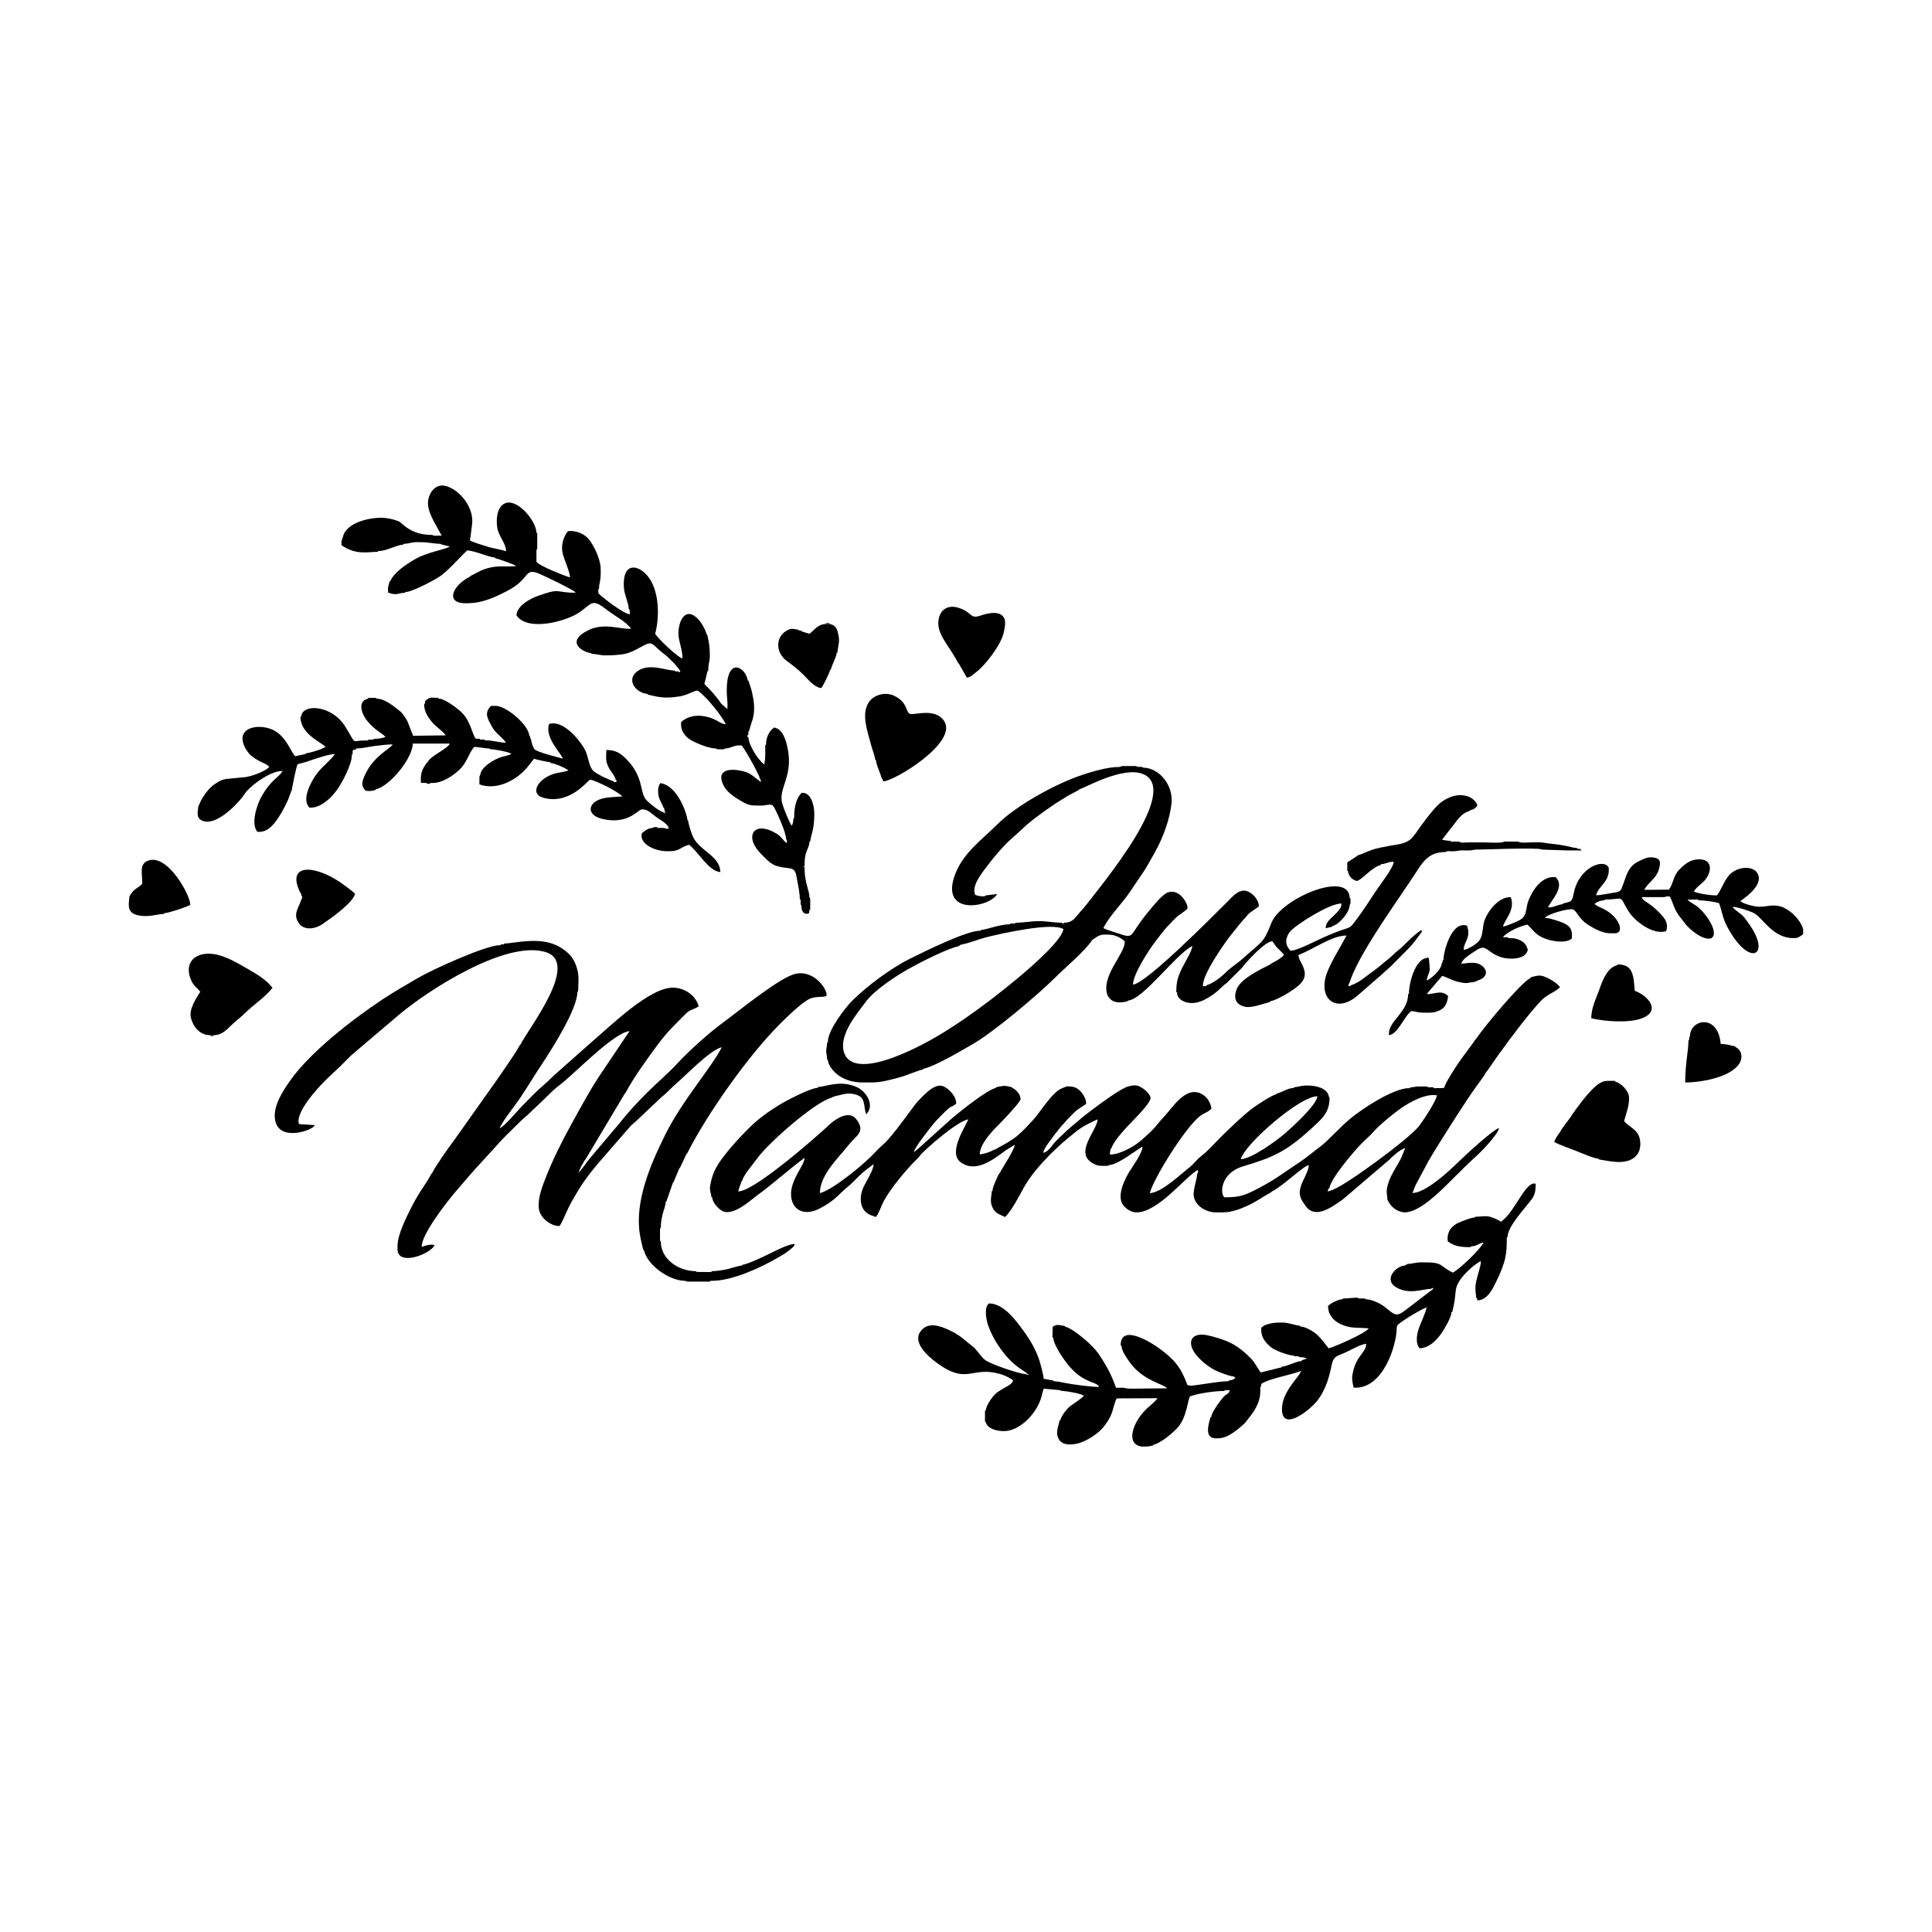 <svg width="1500" height="1500" viewBox="0 0 1500 1500" xmlns="http://www.w3.org/2000/svg">
  <!-- Original SVG transformed and centered -->
  <svg x="100.0" y="376.887" width="1300" height="746.225" viewBox="0 0 479.74 275.38">
        <path class="cls-1" d="m401.77,140.93l-.23.23c-2.8,1.41-13.33,14.1-15.41,17.25l-.23.23c-1.5,2.27-3.36,4.51-4.92,6.81-.91,1.33-3.13,4.76-3.81,6.31-.44,1.01.26.91-2.53.92-.38,0-.82.14-.89-.24h-1.41s-.44-.23-.44-.23c-.83,0-1.74-.04-2.56,0-.93.04-1.13.24-2.2.24,0,.34.07.23-.32.23-4.47,0-13.48,5.88-17.19,9.03-2.55,2.17-6.22,6.2-8.2,7.67-1.99,1.47-3.8,3.08-5.89,4.46-5.22,3.45-7.15,5.16-13.03,8.13-3.26,1.64-4.81,1.99-8.59,1.99l-.26-.23c-1.14-2.08.03-6.98,5.46-8.6,8.65-2.57,12.43-4.25,19.35-10.56,3.5-3.19,5.58-4.81,5.58-9.31-.33,0-.23.07-.23-.3-.43-1.78-2.23-2.49-3.85-2.82-1-.2-2.19-.25-3.28-.18-.87.06-2,.44-2.88.46,0,.35.07.23-.34.23-1.64.15-3.04,1.23-4.59,1.61l-.24.23c-1.33.32-4.72,2.62-5.98,3.45-2.43,1.61-7.84,6.8-10.06,9.03-1.14,1.14-3.73,4.01-4.89,4.77l-.23.23-.23.23c-1.13.76-2.1,2.2-3.18,3.04-2.9,2.26-7.95,7.24-11.54,7.55.97-4.07,10.17-18.88,14.43-22.15,1.19-.91,2.12-.94,3.23-2.07-.44-3.45-3.89-6.07-7.3-4.08-2.7,1.58-4.39,4.4-6.5,6.61-1,1.05-1.99,2.42-2.99,3.45-1.06,1.11-2.2,2.07-3.34,3.1-1.91,1.74-6.42,4.19-8.99,4.04l.19-1.34c0-.37-.1-.3.23-.3.72-2.54,5.02-6.8,7.08-8.96,1.01-1.05,4.34-4.54,4.19-5.7-.34-1.24-1.55-2.24-2.62-2.9-1.7-1.06-2.86-.5-4.49-.09l-.25.23c-1.83.5-10.57,7.05-12.36,8.57-1.83,1.55-3.97,3.27-5.64,4.94-.76.76-2.02,1.88-2.61,2.68-.7.95-1.64,2.2-2.81,2.4.26-1.55,2.71-4.31,3.64-5.71l.23-.23c.84-1.27,4.64-5.47,5.98-6.44.75-.55,1.81-1.15,2.47-1.67.03-1.18-.76-2.69-1.6-3.57-1.25-1.32-2.3-1.43-4.1-1.43l-.22.23h-.42s-.27.23-.27.23c-2.88.69-6.55,7.01-8.68,9.26-1.69,1.78-2.54,2.84-4.49,4.48-1.45,1.22-3.92,2.62-5.69,3.51l-.23.23c-1.36.33-1.54,1.03-4.79,1.57.03-2.9,3.29-6.42,5.31-8.41.93-.92,6.26-6.44,6.38-7.42-.03-1.37-1.12-2.63-2.3-3.22l-.27-.23c-.46-.12-1.61-.37-2.03-.37-.51,0-1.75.23-2.29.37l-.24.23c-2.65.65-10.09,6.66-12.36,8.57-1.65,1.38-10.32,9.44-11.1,9.83.37-1.54,4.12-6.2,5.25-7.64.95-1.21,2.01-2.27,3.09-3.35,2.96-2.96,1.99-1.45,3.79-2.88.19-1.99-2.15-4.58-3.99-5.11-2.06-.59-4.62,1.98-5.9,3.27-.77.77-1.51,1.58-2.15,2.45-2.27,3.04-6,8.25-8.31,10.55-.64.64-2.03,1.8-2.49,2.34-2.98,3.42-12.46,11.19-16.19,12.1,0-5.31,5.53-10.31,8.47-14.08,1.84-2.36,4.79-3.48,1.93-7.13-2.05-2.62-5.92-.08-7.69,1.6-3.56,3.39-21.94,19.47-26.14,19.09l.9-2.7.23-.24c.45-1.81,2.88-4.41,3.91-5.97l.23-.23c2.7-4.09,16.65-16.51,21.62-17.71l.23-.23h.42s.27-.23.27-.23c1.8-.17,3.62-1.38,6.59-.15,2.22.92,1.54,3.77,2.3,5.4,2.56-2.55.07-6.62-2.84-7.86-4.58-1.95-8.25-.2-11.07.08,0,.32.07.23-.27.23-2.09.19-8.66,3.57-10.76,4.88-3.44,2.14-6.04,3.99-8.84,6.8-2.65,2.65-5.06,5.27-7.34,8.3-2.05,2.73-3.07,4.82-3.6,8.14-.2,1.29.29,2.14.42,3.3.35,0,.23-.07.23.33.32,1.3,1.42,2.51,2.48,3.27,3.29,2.36,9.03-3.46,11.13-4.84,1.94-1.27,9.32-7.66,12.78-10.15.06,2.03-3.85,6.01-3.86,10.33,0,4.6,3.74,6.43,7.98,4.29,4.98-2.52,5.69-4.37,8.96-6.91l2.79-2.74c1.08-1.08,2.73-2.29,3.91-3.14.04,1.63-2.15,4.95-2.93,6.65-1.06,2.31-1.2,5.81,1.15,7.36l.23.23c.92.47,1.47.55,2.22.88.93-1.17,1.44-3,2.22-4.49,1.82-3.47,6.29-8.86,8.95-11.52.56-.56,1.09-1.02,1.55-1.67.97-1.36,10.69-9.93,13.78-10.29-1.48,3.09-5.72,9.68-2.19,12.28,4.43,3.26,9.6-1.06,12.54-3.14l.26-.23,2.68-1.63c-.16,1.57-3.37,6.26-4.29,8.07l-.23.23c-.5.99-1.75,3.63-1.84,4.6,0,.41.12.34-.23.34-.04,1.64-.73,3.02.37,5.04.83,1.52,2.24,1.8,3.46,2.41,1.88-1.86,3.93-5.84,5.29-8.32,2.77-5.08,8.43-10.71,12.79-14.35,3.77-3.14,4.38-3.41,8.39-5.33.08,2.9-6.54,9.22-1.74,12.36,1.89,1.23,2.7.96,4.94.96,0-.34-.07-.23.31-.23,2.49-.22,7.2-4.01,9.37-5.27.05,1.78-2.69,5.45-3.76,7.2-1.39,2.28-3.03,5.76-2.35,8.38.44,1.7,2.57,3.25,4.32,3.27,6.3.08,14.17-10.34,17.66-12.18l.06.67-.23.45c-.1,1.19-.56,2.64-.79,3.82-.07.35-.27,1.68-.27,1.94,0,3.16,3.42,5.3,6.35,5.29h2.07c2.63,0,5.21-1.04,7.52-2.14,2.24-1.07,4.2-2.5,6.26-3.61l.26-.23c3.29-1.66,8.93-7.28,10.54-7.55.08,1.46-1.65,4.24-2.18,5.79-.93,2.74-.13,3.98,1.39,6.04,2.68,3.62,7.29.35,10.63-2.07l13.03-11.12c1.09-1.09,3.24-3.14,4.77-3.51-.54,1.17-.82,2.24-1.53,3.53-1.16,2.1-2.67,4.33-3.39,6.73-.64,2.13-.32,2.65-.14,4.69l.23.22v.21l.23.25c.75,1.49,2.68,2.71,4.36,2.77,4.2.16,10.4-6.15,13.18-8.92,2.48-2.48,4.75-4.76,7.36-7.13,1.6-1.45,6.12-6.09,6.61-8.11-1.72.42-9.84,7.91-11.79,9.83-2.54,2.51-9.21,8.72-13.05,8.8.39-.85.52-1.51,1-2.45l3.61-6.74c2.69-4.65,10.86-17.5,13.66-21.31.79-1.08,2.32-3.08,2.9-4.23l.23-.23,3.68-5.29.23-.25c2.43-3.49,8.73-11.79,11.79-14.87,1.45-1.46,4.45-2.61,5.19-3.66-.96-1.09-2.11-1.88-3.48-2.54-2.17-1.05-2.64-.81-4.76-.3m-57.47,61.14l-.79.29c.05-1-.17-.39.39-.91.48-2.89,6.73-10.22,9.1-12.69,1.16-1.21,2.55-2.33,3.59-3.54,1.57-1.82,5.67-5.2,7.8-6.69,2.54-1.77,7.18-4.34,10.36-3.72-.28,1.74-4.09,7.49-5.31,9-3.05,3.75-22.13,17.79-25.14,18.25Zm-25.75-8.97c.95-4.13,16.88-18.13,21.95-18.02-.21,2.51-7.43,9.03-9.36,10.69-2.36,2.04-9.55,7.27-12.59,7.33Z"/>   <path class="cls-1" d="m107.6,131.27l-.23.23h-.81c0,.35.07.23-.34.23-4.05.09-19.07,6.87-23.46,9.44-3.48,2.04-6.97,4.03-10.31,6.25-8.63,5.77-20.53,14.99-26.27,23.18-2.2,3.15-5.32,7.87-4.09,11.92,1.67,5.49,10.92,2.11,11.19.77-1.53-.12-2.98-.19-4.52-.31-1.18-3.27,5.45-10.4,7.26-12.21,1.72-1.72,3.48-3.25,5.17-4.95.86-.86,1.67-1.67,2.53-2.53l13.68-11.62c8.18-6.9,30.54-21.48,42.01-17.97,10,3.05-4.78,21.69-7.22,26.55l-.23.23c-.69,1.38-2.06,3.32-2.94,4.65-1.04,1.57-2.13,3.11-3.17,4.65l-12.79,18.04c-1.63,2.15-5,6.92-6.17,9.24l-.23.23c-.62,1.22-2.1,3.51-2.9,4.69-.89,1.32-2.06,3.38-2.78,4.81-1.57,3.16-3.98,7.84-3.99,11.2v.92c.11,4.76,8.99,1.55,10.62-1.15l-.5-.23h-.46c-.81,0-2.02.35-2.7.67-.36-3.29,7.35-13.15,9.54-15.68,2-2.31,3.82-4.51,5.87-6.78l6.15-6.73.23-.23c.62-.92,5.12-5.23,6.5-6.61.79-.79,1.58-1.35,2.3-2.07l4.48-4.26c1.23-1.24,3.19-3.16,4.57-4.17,3.77-2.78,15.3-14.92,19.87-15.32l-8.78,13.07c-2.84,4.32-5.55,9.4-8.09,14-2.59,4.69-5.17,9.91-7.08,14.77-1.03,2.61-2.37,6-2.03,8.99.3,2.65,3.45,5.08,5.91,5.01.56-.56,2.1-4.26,2.67-5.39.98-1.96,1.89-3.45,3-5.28,1.85-3.04,4.84-6.74,7.21-9.35l7.59-8.74c.81-.72,1.39-1.15,2.19-1.95l6.38-6.04.23-.23c1.06-.7,2.85-2.7,4.08-3.74,2.7-2.27,9.73-9.69,13.17-10.52-3.02,5.97-11.32,15.19-16.25,25.15-4.11,8.3-8.77,18.97-7.23,28.47.26,1.58.58,2.84.94,4.35l.23.23c1.04,4.38,7.34,8.73,11.73,8.74l.74.23h6.42c.27-.27-.16-.22.66-.23,5.68,0,13.85-3.7,18.87-6.67,1.95-1.15,2.14-1.18,3.84-2.6.55-.45.84-.7.94-1.28-1.62-.09-5.73,2.04-7.4,2.87-1.45.73-6.2,2.95-7.5,3.07l-.25.23c-.99.09-2.97.76-4.04,1.01-1.38.32-3.07.6-4.53.6-.26.39-.56.25-1.08.25l-2.76-.02h-.46l-.43-.23c-4.73,0-9.93-3.36-9.92-8.49l-.23-.25v-3.45s.23-.19.23-.19c0-1.51.19-2.5.51-3.9.25-1.1.85-2.36.87-3.5l.23-.23,1.84-5.29.23-.26,1.61-3.88.23-.24,1.84-3.9.23-.23c5.64-11.18,17.45-27.93,26.51-36.98,1.74-1.74,6.36-6.29,8.61-7.26,1.84-.79,3.4-.31,4.75-.77.48-1.91-3.94-8.11-9.6-6.15-4.81,1.67-15.39,10.33-19.92,13.66-4.11,3.02-9.98,8.27-13.35,11.95-2.39,2.61-5.74,5.43-8.55,8.24-2.78,2.78-5.53,5.75-7.95,8.84l-7.8,9.22c-1.35,1.48-2.45,3.33-3.74,4.77.09-1.04,1.09-2.43,1.61-3.45l.23-.23,11.27-18.87.23-.25c2.43-4.56,6.1-9.56,9.11-13.65,2.87-3.9,5.11-5.94,8.2-9.05,1.35-1.35,2.33-1.1,3.64-2.11-.85-3.16-4.07-5.3-7.38-5.32-6.71-.03-17.74,10.86-23.17,15.48l-10.12,8.97c-1.17.99-2.25,2.19-3.34,3.1-2.35,1.98-4.39,4.16-6.55,6.33-1.29,1.29-5.11,6.01-6.5,6.38,1.41-2.82,4.32-6.25,6.16-9.02,2.07-3.1,3.96-6.29,6.03-9.39,3.09-4.63,10.01-15.67,10.12-20.47l.23-.47c0-2.95.51-4.5-.78-7.72-.92-2.29-2.47-3.59-4.42-4.78-5.36-3.29-13.1-1.06-15.96-1.06m21.39,65.56l-.06.21-.17-.13.23-.08Z"/>   <path class="cls-1" d="m283.78,80.69c-3-.12-7.84,1.32-10.61,2.25-7.75,2.58-18.98,8.79-24.52,14.35-4.27,4.29-9.46,7.89-11.82,13.94-4.81,12.34,9.93,9.72,11.97,5.84l-3.26.4-.4.29c-1.32-.13-1.37.02-2.61-.44-1.32-2.66,2.39-6.87,3.89-8.91,1.24-1.69,4.9-5.94,6.44-7.13l3.49-3.18c2.13-2.17,9.52-7.39,12-8.69l.24-.23,3.45-1.84.23-.23c1.52-.37,12.7-6.84,18.41-4.38,10.76,4.64-11.75,31.39-16.17,37.21-.88,1.16-1.87,2.12-2.74,3.24-1.05,1.34-1.98,2.12-3.82,2.11l-.27.32-.36-.32c-2.28,0-4.16-.45-6.54-.46-2.17,0-4.46.46-6.63.46l-.27.23h-1.16s-.45.24-.45.24c-1.26-.02-2.95.38-4.14.68-1.04.26-3.06.9-4.06.92,0,.34.07.23-.31.23-3.92.08-15.64,5.88-20.01,8.05-5.24,2.6-12.24,7.77-16.39,11.91-2.23,2.22-7,8.48-7.07,11.79,0,.36.1.29-.23.29,0,1.1-.19,1.4-.24,2.24-.05.9.24,1.41.24,2.5l.23.25c.16,1.83,1.97,3.74,3.4,4.65,1.93,1.23,4.18,1.79,6.49,1.79h2.53c2.96,0,5.14-.69,7.82-1.38,2.39-.61,4.61-1.73,6.87-2.3l.26-.23c3.73-.9,10.62-5.07,14.11-7.06,5.87-3.35,18.61-14.05,23.56-19,2.93-2.93,8.5-7.56,10.64-10.75l.23-.23c2.05-1.38,2.11-1.49,4.84-1.39,1.47.05,3.26.87,4.3,1.91.33,3.43-7.3,10.26-4.77,15.81l.23.23c1.16,1.75,3.42,1.61,5.27,1.15l.25-.23c4.4-.38,13.55-13.18,18.4-15.64-.14,1.56-2.05,4.53-2.84,6.13-1.33,2.7-1.76,4.01-1.76,7.14.34,0,.23-.07.23.3.09,2.11,3.73,4.02,7.98,1.77,3.78-2,4.64-3.67,6.28-4.76l.23-.23,3.68-3.68.23-.23.23-.23c.66-1.01,6.64-7.73,8.68-7.53.6.76.77,1.24,1.5,1.96.63.62,1.27,1.19,1.82,1.9-.78,1.01-2.53,1.93-3.72,2.53l-.23.23c-2.93,1.48-8.52,4.13-9.64,7.15-.88,2.38-.36,4.34,2.36,4.96,1.99.46,5.13-.85,7.06-1.3l.22-.23c2.33-.56,6.18-2.91,7.99-4.43,4.33-3.63-.02-6.77.1-8.88,4.02-1.44,9.51-5.56,13.76-5.56-1.79,3.53-5.41,8.94-6.12,12.51-1.22,6.16,3.46,9.35,8.92,5.02l7.38-6.42c.85-.84,1.75-1.53,2.53-2.3,1.59-1.58,3.13-3.14,4.71-4.72,1.81-1.81,2.69-3.18,4.22-5.21l-.26-.48-.22.23c-2.45,1.6-4.23,3.95-6.48,5.71-1.02.8-2.04,1.98-3.18,2.8-1.15.83-2.22,1.95-3.45,2.76l-.23.23c-1.95,1.28-4.29,3.52-6.63,4.14,0,.32.07.23-.27.23l-.44-.09c1.02-2.25.53-1.91,2.43-5.74,3.83-7.7,11.12-17.86,16.08-25.32,2.56-3.85,4.07-7.28,9.36-7.27l.62-.26c2.97.16,2.66-.19,4.13-.21.68,0,1.42.04,2.09.02.91-.03,1.06-.23,2.05-.25,5.61-.07,11.88-.44,17.5-.23.89.03.93.22,1.82.25l6.68.22h4.14s-.23-.23-.23-.23l-.27-.23h-.65l-.22-.23c-.9-.02-2.15-.41-3.09-.6-3.09-.62-4.23-.52-6.44-.92-1.09-.2-2.42-.09-3.59-.09-1.12,0-2.89.26-3.71-.23h-3.99c-.53.53-4.79.23-5.86.23h-4.6c-.61,0-2.13.26-2.45-.23h-2.15c-.39,0-.31.11-.31-.23-1.22,0-1.37-.15-2.43-.29,1.08-1.49,2.34-3,3.47-4.5,1.1-1.46,2.38-3.23,4.3-3.72l.26-.23c1-.24,1.48-.55,2.09-1.36-.87-2.88-5.77-4.59-10.64-.75-1.84,1.45-5.69,6.65-7.09,8.79l-.23.23c-1.94,2.94-4.53,2.72-7.68,3.36-1.49.3-3.02.56-4.48,1.04-1.27.41-2.99,1.29-4.13,1.58l-.27.23-2.76,1.82v2.45c.35,0,.23-.07.23.34.31,1.29,1.24,2.22,2.53,2.53,1.62-.44,4.12-3.87,6.86-4.6,0-.33-.07-.23.27-.23,1.27-.11,2-.76,3.41-.65-.01,1.57-4.17,6.93-5.21,8.51-1.79,2.74-3.65,5.62-5.6,8.2-1.65,2.18-1.46,1.96-4.07,2.83-1.65.55-3.31,1.27-4.93,1.97-2.01.86-8.08,4.09-9.76,3.92-1.65-1.65-1.53-3.56-.2-5.37,1.27-1.73,11.55-8.35,14.82-8.1l-.19,1.11-.23.23c-.98,1.96-4.23,3.38-4.1,5.71l1.79-.42.24-.23c1.89-.52,4.78-3.88,4.83-5.98l.23-.52v-1.45c-.35,0-.23.07-.23-.33-.65-7.61-19.72.46-22.45,7.45-2.33,5.97-2.62,5.12-8.08,10.09-1.54,1.4-3.6,2.65-5.06,4.14-1.29,1.31-3.64,3.09-5.5,3.62,0,.34.07.23-.31.23l-.65-.02c-.15-2.71,3.85-8.69,5.44-11.07,2.07-3.1,3.35-4.47,5.38-7.04.65-.82,1.55-1.62,2.03-2.34l.23-.23.23-.23,2.7-1.9c.05-2-1.94-4.09-3.71-4.48-2.13-.46-3.96,1.79-5.26,3.09-4.89,4.89-22.65,22.76-26.86,23.75h-.22c.05-2.98,4.5-9.81,6.37-12.26,1.39-1.81,2.53-3.44,4.15-5.06.67-.67,1.6-1.73,2.31-2.29.83-.65,2.03-1.37,2.75-2.09.45-.95-2.08-5.98-5.6-4.68-1.66.61-4.37,4.08-5.55,5.5-5.89,7.07-3.73,7.88-8.66,6.24-.89-.3-3.61-1.08-4.24-1.55,1.88-3.75,5.43-7.04,7.74-10.55,3.81-5.8,3.33-4.48,7.1-11.31,2.28-4.13,4.13-9.14,4.66-13.74.61-5.23-3.43-10.23-8.03-10.34l-.51-.23h-1.1l-.53-.23h-3.92l-.83.25Zm-46.02,51.33c.52-.45.45-.36,1.18-.57,1.8-.3,4.55-1.43,6.53-1.94,4.5-1.15,19.26-4.43,22.31-2.38-.77,4.66-17.08,17.41-21.48,20.72-8.06,6.07-16.8,11.98-26.38,15.72-4,1.56-13.44,4.71-15.08-1.4-1.32-4.92,3.82-10.85,6.44-14.38,2.3-3.09,8.23-7.07,11.98-9.18,3.38-1.9,10.94-5.8,14.49-6.59Z"/>   <path class="cls-1" d="m385.9,209.49l-.23.23c-1.03.02-4.51,1.34-5.44,1.93-1.78,1.14-2.59,2.71-2.33,4.92,1.88,1.48,3.92,1.67,6.36,1.67l.48-.23c1.38-.03,2.2-.95,3.43-1.09-1.14,2.17-6.61,7.35-8.8,8.64-4.35-2.19-2.39-3.05-9.36-2.96-1.22.02-2.51.44-3.69.47l-.21.23h-.41c0,.33.07.23-.28.23-2.45.2-5.97,4.07-2.31,6.22,3.81,2.23,7.6.45,10,.45l.42-.3.24.3c-1.42,1.04-2.9,2.23-4.35,3.31-6.5,4.88-5.54,5.08-9.48,1.93-1.39-1.11-3.82-2.25-5.57-2.26l-.19-.23h-1.88s-.19-.23-.19-.23c-1.58,0-2.71.23-4.15.23l-.26.23c-1.15.02-3.28,1.09-4.08,1.9-.07,2.37,1.46,4.26,3.62,5.24,3.03,1.37,4.85.86,8.03,1.21-1.02,1.42-9.49,5.17-11.5,5.71-1.08-1.38-1.85-2.48-3.14-3.76-.96-.95-3.32-2.35-4.66-2.47-.4,0-.33.12-.33-.23-1.71-.18-3.27-.92-5.19-.93-2.08,0-3.5.09-5.3.93l-.23.23-.42.27c-.28,2.59,1.01,4.18,2.78,5.66,1.14.95,4.99,2.33,6.38,2.36l.52.23.86-.04.41.27c.83,0,1.49.1,2.1.4l-1.51.52c0,.34.07.23-.31.23-1.46.13-3.64,1.43-5.46,1.61,0,.33.07.23-.29.23l-5.67,1.4c-1-1.32-1.58-2.78-2.78-3.99-2.53-2.55-4.79-4.33-8.31-5.49-1.46-.48-4.02-1.3-5.56-1.36-1.87-.07-3.77.71-3.21,3.22.61,2.69,4.4,5.78,6.81,6.99,1.12.56,4.03,1.66,5.14,1.76.36,0,.28-.1.28.23l.47.17c-.64.54-1.13.68-1.95.75l-.19.23c-2.55,0-7.09.89-10.26,1.25-.69.08-.6-.05-1.43-.13-1.86-5.12-3.68-7.23-7.82-10.35-2.33-1.75-11.32-7.45-11.31-1.08l.23.2c.13,1.5,1.2,2.94,2.02,4.19,3.81,5.77,10.2,6.73,11.07,7.95l-6.65.06c-.82,0-5.39.2-5.63-.23h-2.38c-1.48-4.16-2.72-6.29-5.1-9.89l-.23-.23c-1.34-2.03-6.82-6.79-9.2-7.36l-.23-.23c-1.31-.12-2.14-.7-3.39.29l-.06,2.93.23.23c.21,2.34,3.46,6.87,5,8.57,1.79,1.98,3.57,3.16,6.01,4.11,1.2.47,1.85.68,2.1,1.35-2.19,0-7.42-.67-9.68-1.13-.95-.19-2.23-.48-3.2-.48l-.28-.23-2.68-.49c-.1-1.05-.56-2.77-.82-3.79-.84-3.37-2.55-6.62-4.6-9.43-2.26-3.1-5.88-8.37-10.26-8.37-1.57,1.12-.72,5.11-.14,6.58.82,2.1,1.55,3.59,2.81,5.47,4.23,6.36,7.59,7.09,8.37,8.19l.46.11-.46.12-.52-.23c-1.91-.05-9.94-2.8-11.58-4-1.23-.9-2.43-3.09-3.77-4.05-1.47-1.06-2.84-2.57-4.6-3.45l-.23-.23c-3.06-1.54-7.57-3.96-10.04-.38-2.19,3.18,2.3,7.06,4.48,8.7,8.49,6.39,9.94,1.63,16.97,3.04,1.89.38,3.72,1.07,5.17,2.19-.43,1.43-2.15,1.68-4.62,3.47-1.13.82-3.09,3.59-3.22,5.06l-.23.26v.89s0,1.15,0,1.15v.88s.23.27.23.27c.55,2.01,3.43,2.57,5.3,2.54,4.35-.07,8.94-4.72,10.43-9.12.35-1.04.5-2.01.87-3.04l4.56.42.57.23c1.27,0,5.52.71,6.37,1.38-.64.82-2.78,2.14-3.81,2.9-.99.73-2.61,2.79-2.9,4l-.23.23c-.41,1.76-1.32,3.63-.15,5.45,1.04,1.62,3.29,1.5,4.93,1.18,2.68-.51,6.62-3.01,8.1-5.24l.23-.23c.73-1.11,1.41-2.1,1.87-3.42.36-1.03.86-3.42,1.41-4.11l11.65-.06c-.86,1.25-2.3,2.2-3.37,3.28-4.7,4.71-6.26,12.28,2.02,10.29l.23-.23c2.15-.52,5.7-3.51,7.07-5.12,2.54-2.99,2.7-8.11,3.43-8.76,2.3-.86,7.05-1.53,9.68-1.53.54-.31.04-.23.98-.23l.65.02c-.18.95-.74.98-1.39,1.54-.92.79-3.54,4.47-3.86,5.8,0,.4.12.33-.23.33-.53,1.78-1.9,6.05,1.38,6.11h.69c1.69,0,3.3-.82,4.64-1.79.99-.72,2.73-2.07,3.45-2.99,2.22-2.84,4.09-5.09,4.1-9.02,0-.64-.17-.84.23-1.15l.03-.63c1.09-.84,4.24-1.71,5.58-2.04,1.1-.27,5.14-1.36,5.83-1.68-.2,1.35-5.29,5.7-5.47,10.55-.25,6.62,6.38,1.79,9.04-.85,2.98-2.97,4.36-7.18,5.14-11.19.58-3,1.7-2.72,4.16-3.89,1.95-.93,3.88-2.1,5.78-2.42-.03,2.74-3.03,3.33-3.93,8.88-.24,1.46.06,2.26.32,3.69,8.32.65,12.39-11.96,12.38-17.44l.23-.47c.63-.87,7.07-4.76,8.28-5.05-.11,1.2-1.54,4.21-2.04,5.55-.66,1.76-1.28,4.46.03,6.12,2.42.04,4.48-1.89,5.86-3.68.91-1.18,3.16-4.93,3.28-6.38,0-.35-.1-.28.23-.28,1.53-5.81.27-6.2,2.25-9.2,1.25-1.88,3.95-4.38,5.97-5.45.05,1.79-1.53,5.22-1.56,7.56-.02,1.3.14,1.87.24,2.98l.23.25.14.51c3.37-.2,4.82-4.41,6.15-7.1.51-1.04,1.47-3.66,1.71-4.73.51-2.28.51-3.72.51-6.16l.23-.23c.06-2.93,4.46-7.61,6.73-10.52,1.16-1.49,1.32-2.77,1.32-4.67-1.73-.8-4.1,3.38-5.15,4.97-1.47,2.2-2.61,4.24-4.74,5.88-4.07-2.28-4.44-1.42-7.36-1.42m-14.03,26l.06-.21.17.13-.23.08Z"/>   <path class="cls-1" d="m87.59,14.41l-.74-.23c-6.08.01-8.44-3.3-9.29-3.77-.89-.49-2.59-.87-3.58-1.02-3.88-.59-11.57.97-12.6,5.25,0,.37.1.3-.23.3v.62s-.23.23-.23.23l.02,1.33c4.21,2.93,7.57,1.89,10.46,1.9,0-.35-.07-.23.33-.23,2.14-.05,4.73-1.64,6.87-1.84l.26-.23c.99,0,1.47-.2,2.39-.37.82-.15,1.79-.08,2.67-.09,1.86,0,3.53.46,5.29.46l.49.23,2.25.54c-1.02.84-6.39,1.58-9.87,3.6-2.54,1.48-5.81,3.59-7.13,6.21l-.23.23c-.35,1.48-.56,1.39-.42,3.18,2.59.94,2.66.1,4.91.04,0-.35-.07-.23.34-.23,1.89-.17,8.29-3.48,9.98-4.74,2.62-1.94,6.99-7.05,7.55-7.17,1.2.15,2.58.55,3.77.95.85.29,2.97.99,3.77,1.07.39,0,.32-.11.32.23.82.09,5.51,1.8,6.1,2.24-2.61.29-4.78-.18-7.44.42-2.49.56-3.39,1.26-5.65,2.4l-.23.23c-4.98,2.52-6.98,7.43-1.62,7.6,4.74.15,8.1-1.38,12.2-3.46,7.03-3.56,4.72-6.95,9.5-4.91,1.49.64,9.74,4.59,10.25,5.31-1.94.21-4.74-.42-5.5-.42-1.5,0-3.6.8-4.97,1.25-2.37.79-6.28,2.8-6.52,5.67,3.13,4.83,14.54,1.75,18.31-1.01,3.58-2.62,3.42-3.78,7.74-.43,2.05,1.59,5.36,3.27,6.82,5.29-2.89.32-7.6-1.8-12.1.36-7.15,3.44-1.48,6.44.39,6.6.35,0,.27-.09.27.23,1.34.03,2.57.47,4.09.46,1.72,0,2.74-.05,4.37-.24,2.76-.31,4.29-1.41,6.75-2.68,2.57-1.32,2.37.09,5.76,2.59,1.06.78,4.12,3.8,4.57,4.92l-.31.29-.28-.29h-.85s-.19-.23-.19-.23c-2.51,0-7.16-2.2-10.54.08-3.53,2.38-.73,6.29,2.68,6.59l.23.23c2.67.64,4.57,1.04,7.38.71,1.63-.19,2.11-.23,3.63-.74,1.16-.38,2.09-1.08,3.27-1.14,2.55,1.91,6.46,6.71,8.01,9.62-.97.03-1.99-.71-2.89-1.17-1.33-.67-1.86-.81-3.28-1.09-2.25-.46-4.99.02-6.63,1.69-.28,2.4,1.1,4.27,3.23,5.39,1.56.82,4.94,2.17,6.6,2.13l.62.25h1.71l.43-.23c1.79-.04,2.64-1.11,4.77-.86,1.13,1.44,5.56,9.22,5.52,10.5-2.56-1.83-2.95-2.84-6.42-3.39-3.12-.49-6.4.16-4.33,4.33,1.01,2.02,3.3,3.47,5.28,4.61,1.32.76,2.28,1.15,3.91,1.15.76,0,1.76.06,2.49-.05,1-.16,1.16-.26,2.29-.12l.29.39.23.24c1.07,2.09,3.41,7.18,3.45,9.24l.23.19-.03.9c-1.18-.83-1.43-1.81-2.96-2.74-6.47-3.94-9.46.75-4.43,5.81,2.95,2.98,3.43,3.61,7.88,4.08,2.24.24,2.11,1.64,2.48,3.5.31,1.52.75,3.73.74,5.29l.28.41-.05,1.06.23.55c0,1.38.58,2.67,2.15,2.15l.15-.77c0-.36-.1-.28.23-.28v-3.11l-.23-.51c-.03-1.37-.6-2.67-.87-3.96-.38-1.83-.51-2.56-.51-4.57l-.29-.17.29-.2c0-1.3.03-2.44.37-3.62.31-1.08.91-1.9,1.01-3.13,0-.35-.1-.28.23-.28.11-1.11.62-2.52.83-3.72.26-1.45.35-2.94.33-4.52-.03-2.04-.92-6-3.63-5.68-1.77,1.77-2.13,4.6-2.13,7.07l-.23.46c-.02.73-.15,1.34-.46,1.88-.75-.96-2.43-5.22-2.76-6.48-1.14-4.34,3.34-7.64,1.52-16.02-.43-2-1.4-5.34-3.84-5.63-1.53,1.16-2.28,2.91-2.28,4.85l-.23.22c0,.92,0,1.85,0,2.77,0,1.35-.13,1.58-.29,2.74-1.76-1.27-4.5-5.59-4.54-7.83-.72-.12,0-.76,0-.77v-.82s.23-.23.23-.23c.73-3.07,1.53-3.62,1.39-7.37-.04-.98-.38-2.79-.6-3.77-.25-1.1-.7-2.18-1.02-3.27-.34,0-.23.07-.23-.31-.91-3.78-5.98-6.42-5.98,3.22,0,1.89.37,3.48.17,5.27l-1.55-1.36-.23-.23c-1.38-2.08-3.06-3.85-4.79-5.6l.88-3.6.23-.26c0-2.91.84-2.24.24-7.57-.11-1-.39-1.65-.47-2.56l-.23-.19c-.31-1.3-1.51-3.46-2.47-4.43-4.18-4.26-6.14,2.02-5.5,5.5.31,1.69,1.15,4.19,1.02,5.8-1.3-.26-6.99-5.68-7.8-7.07,1.29-4.75,1.3-12.74-2.45-16.88-2.75-3.04-7.01-3.53-6.51,3.75.14,1.94,1.35,4.3,1.38,5.96l.23.25.14,1.33c-1.63.04-7.76-4.69-9.05-5.99l-.06-1.09.23-.26c0-1.77.61-1.96.47-5.96-.1-2.68-2.32-7.54-4.28-9.06-1.38-1.07-3.25-1.67-5.1-1.45-1.45,1.83-2.05,4.3-1.44,6.62.45,1.71,2.02,5.14,2.04,6.63-.58-.09-9.42-3.46-9.62-4.56v-3.22s.23-.51.23-.51v-4.34l-.23-.21c-.08-3.42-5.69-10.14-9.21-8.29-2.16,1.14-2.37,4.59-2.02,6.87.36,2.36,2.44,4.51,2.49,6.4v.39c-1.58-.62-3.64-.78-5.38-1.37-1-.34-4.26-1.24-4.93-1.78.06-.14.62-4.51.65-4.98.35-4.45-3.37-9.29-7.4-10.55-3.43-1.07-5.83,2.74-5.17,6.09.52,2.61,2.47,5.56,3.81,8.07l-2.05.06Z"/>   <path class="cls-1" d="m68.5,61.11c-3.23.78-1.62,4.66-.17,6.38,2.62,3.11,4.37,3.44,5.21,4.6-.86.34-2.23.52-3.19.52l-.47.23h-1.17c-.47.32,0,.22-.9.24-4.28-.05-2.36,1.6-5.75-3.92-3.93-6.38-12.33-6.66-12.65-2.99l-.23.22c.1,4.97,6.1,7.23,7.17,8.52-.8.64-4.45,1.74-5.56,1.84l-.23.23-2.92.61c-1.35-1.63-2.57-5.4-5.82-7.28-3.89-2.25-11.65-1.37-8.51,4.83.35.7,1.2,1.88,1.8,2.34,2.82,2.2,4.25,2.01,5.14,3.18-.94,1.13-5.37,2.97-7.64,2.98l-4.81.48c-1.82.38-2.22.85-3.69,1.83l-.23.23c-1.14.76-3.33,3.87-3.68,5.29l-.23.24c-.12,1.32-.77,3.25.68,4.14,3.69,2.27,9.73-3.81,11.78-6.41.37-.47.78-1.14,1.16-1.6,2.31-2.74,7.75-6.28,10.5-5.98-1.64,2.27-3.32,2.54-5.96,7.08-1.38,2.38-3.25,7.86-1.32,10.29,2.83.33,4.62-1.93,6.02-3.99,1.05-1.55,2.93-4.98,3.35-6.77l.23-.27v-.42s.23-.23.23-.23c.02-.18,1.37-7.4,1.76-7.67.83-.28,1.69-.42,2.52-.7,1.87-.63,6.54-2.33,8.12-2.16-1.49,2.06-4.01,3.77-5.64,6.24-1.41,2.13-3.9,6.82-1.64,9.05,3.17.28,6.48-2.98,8.09-5.37,1.5-2.22,3.99-6.96,4.05-9.53,0-.4-.12-.33.23-.33v-1.05s.23-.23.23-.23l.86-.23c0-.33-.07-.23.29-.23,1.45,0,3.41-.5,4.85-.67,1.34-.15,4.04-.55,5.25-.42-1.09,1.5-5.67,3.39-8.11,9.07-.7,1.63-.99,2.82.36,4.16,1.18.14,1.62.09,2.69-.17l.24-.23c4.05-.98,10.49-8.85,10.58-13.11h10.58c-.36,1.3-5.25,3.44-6.18,5.06,0,.35.09.27-.26.27-1.49,2.02-2.01,3.25-1.8,5.91l.88.04c.94,0,.44-.08.95.23h.66c.47-.31-.04-.23.92-.23,2.66,0,5.53-1.92,7.42-3.62,2.34-2.1,2.63-4.46,4.37-6.67,1.01-.1,2.97.4,4.31.4l.43.23c1.15,0,5.23.76,5.97,1.3-.62.46-2.07.69-2.81.91-1.91.57-5.91,2.83-6.12,5.15l-.23.51v2.21c4.64,1.65,9.67-.75,12.82-3.93,1.33-1.35,1.72-2.05,2.82-3.43.3.17,3.93.95,4.37.96.37,0,.3-.1.3.23,1.17.12,4.17,1.33,5.18,2.15-.69.36-2.61.58-3.64.84-4.92,1.24-7.71,5.84-3.54,7,7.61,2.12,12.7-4.98,13.41-5.18,1.63.19,8.21,3.53,9.2,4.79-2.09.23-4,.11-6,.71-3.96,1.2-4.18,4.62.13,5.7,7.41,1.85,10.28-2.52,11.41-2.67,1.77-.24,2.97,1.38,4.65,2.49.96.64,3.12,1.87,3.14,3l-.65.04-.75-.23h-1.55c-.38,0-.31.11-.31-.23h-1.03l-.26.23c-1.03.02-1.79.42-2.6,1.08-.8.64-.35.08-.62.76-.48,2.58,3.46,4.83,7.36,4.83h.69c2.87,0,3.01-1.18,5.54-1.86,2.67,2.03,5.54,7.54,8.95,7.84,0-4.6-5.99-6.11-7.83-10.12-.49-1.07-1.27-3.48-1.37-4.61l-.23-.23c-.19-2.1-2.95-9.91-7.76-10.52-.73,1-.71,2.46-.51,3.6.22,1.19,1.04,2.23,1.37,3.4.33,0,.23-.07.23.29l.23.9.17.5-.36-.25c-1.35-.31-4.07-2.49-5.04-3.5-2.14-2.21-.65-6.42-5.62-11.63-1.78-1.86-3.19-2.81-5.93-2.81,0,1.76-.37,2.91.61,4.91.68,1.38,1.71,2.17,2.15,3.78.33,0,.23-.07.23.28l-.46.29c-1.34-.77-3.51-1.31-5.99-3.04-1.54-1.07-1.7-4.53-2.67-6.3-1.6-2.94-6.35-8.67-10.28-7.36-1.34,4.02,3.73,8.61,3.93,9.95-.7-.33-7.39-1.8-8.17-2.79-.39-.49-.91-2.28-.97-2.94l-.23-.23v-.43s-.23-.26-.23-.26c-.27-3.14-6.62-8.51-9.66-8.51h-.69s-.63.03-.63.03c-2.06,2.06-.93,3.64.25,5.88,1,1.91,2.84,2.94,4.05,4.61-1.4.13-3.72-.63-5.5-.63-.82,0-.39.04-.66-.23h-1.18s-.27-.23-.27-.23l-1.06-.02c-1.07-1.43-1.35-4.57-3.68-7.17-1.11-1.24-4.99-4.16-6.73-4.31-.37,0-.3.1-.3-.23-1.99,0-2.42-.41-3.78.98l-.06.63-.23.22c0,2.09,1.07,3.72,2.36,5.24,1.13,1.34,2.83,2.28,3.83,3.68l-9.18.12c-.33,0-.23.07-.23-.29-.61-1.21-.94-2.39-1.45-3.61-.35-.84-1.47-2.54-2.19-3.1-1.79-1.41-4.29-3.58-6.72-3.63l-.25-.23h-2.09l-.19.23Z"/>   <path class="cls-1" d="m410.95,119.77l-.22.23c-1.47.13-2.55,1.03-4.12.86,1.26-2.38,4.9-5.95,2.22-8.62-3.89-.47-6.58,3.57-7.84,6.77-.72,1.83-.34,4.12-2.08,5.28-1,.67-4.16,1.95-5.17,2.12.33-1.97,3.59-4.65,2.22-8.43-3.28-.19-6.43,3.64-7.53,6.65-.63,1.74-.35,4.2-1.44,5.69-.8,1.1-3.17,2.54-4.52,2.76.03-2.52,2.16-3.31.96-6.94-4.51-1.5-6.71,7.53-6.75,9.51,0,.39.11.32-.23.32v.6s-.23.23-.23.23c-.21,2.37-3.73,4.91-4.33,5.03.01-1.01.59-1.73.8-2.81.12-.62-.12-2.77-.21-3.54l-.41-.29-.22.23c-3.29.29-5.06,7.21-5.06,9.89,0,.4.12.33-.23.33,0,5.26-5.51,7.73-5.52,11.4v.46c2.57-.22,4.23-5.26,6.42-6.92,1.35.16,1.93.49,3.47.48,1.32,0,2.44.1,3.64-.27,2.53-.78,3.14-2.18,3.43-4.5-1.95-1.96-4.07-.39-6.13-.58l4.41-5.17c.82.11,2.89,1.26,4.08,1.56,3.7.93,2.9.23,5.07.23l.23-.23h.42l.27-.23c1.92-.46,3.52-2.13,1.67-3.97-1.91-1.9-4.99-.82-6.24-.89.21-1.26,2.65-2.75,3.78-3.5,2.43-1.63,2.71-1.25,4.92.33.78.55,1.57.93,2.44,1.24,2.8.97,7.67.69,7.91-2.18l-.23-.45c-.43-1.81-2.88-2.78-4.6-2.75-.6,0-.61.15-.88-.24l-1.4-.02c1.1-1.56,5.33-3.38,7.05-3.6,1.81,1.79,2.26,2.92,4.98,3.99,1.91.76,5.84,1.48,7.67.03.26-2.23-.15-3.41-2.16-4.39-1.01-.49-4.08-1.51-5.14-1.53-.36,0-.29.1-.29-.23,1.47-1.09,5.77-2.3,7.65-2.3,1.38.19,1.71,2.53,4.41,4.33,1.74,1.15,4.35,2.57,6.4,2.57h1.61c2.7-.12,1.2-4.7-3.37-6.98-.75-.37-2.09-.84-2.57-1.45.79-.64,1.72-.98,2.73-1l.22-.23c4.55,0,4.4-1.13,5.6,1.3.34.69.63,1.12,1,1.76,1.81,3.17,7.3,7.21,10.96,5.98.88-2.64-.89-4.22-2.44-5.77-2.65-2.65-4.2-2.69-4.54-3.97h6.21c.98-.07.64-.3,1.78-.17.51.7,1.22,3.08,1.82,4.16.79,1.43,1.73,2.39,2.61,3.6,1.2,1.66,5.42,5.14,7.59,4.14,2.17-1.61-1.59-7.05-4.09-9.02-.73-.57-2.28-1.32-2.79-1.97l2.74-.06c.38,0,.3-.11.3.23,1.59,0,4.58.37,5.99.84,1.24,3.69.96,4.78,3.55,8.87,5.74,9.06,10.84,5.78,5.48-2.26-.49-.73-1.69-2.44-2.27-3.02-.85-.85-2.17-1.5-2.91-2.53,1.34-.04,4.39,1.01,5.87,1.64,2.59,1.1,5.49,7.36,11.59,7.29.94-.01,1.11.03,2.12-.65.06-.04.22-.15.27-.19.57-.44-.01.02.37-.32v-1.38c-.75-2.75-3.96-5.94-6.75-6.59-2.39-.55-3.43.16-5.9.15-1.28,0-4.69-.86-5.32-1.62.24-.29,6.29-3.95,5.14-7.4-1.04-3.14-6.4-2.58-8.6.23-1.41,1.8-2.12,4.09-3.24,5.51-1.24.15-5.74-.52-6.65-1.09,1.1-1.83,2.99-2.4,4.03-4.52,1.25-2.55.5-4.74-2.61-4.7-2.41.03-4.01,1.37-5.58,2.94-1.75,1.76-1.74,4.18-2.99,5.75l-7.05.06c1.23-2.38,3.65-3.21,4.34-6.45.4-1.9.1-2.6-1.96-2.85-1.44-.18-2.73.51-4.09,1.17-2.86,1.41-3.34,3.85-4.32,6.49-.79,2.14-.72,2.16-3.01,2.51-1.24.19-3.71.69-4.74.7.43-2.54,4.06-3.86,3.58-7.95-1.31-2.73-8.54-.15-10.01,7.35-.48,2.44-.68,2.38-3.06,2.94"/>   <path class="cls-1" d="m213.86,78.55l.23.28c.15,1.57,1.24,3.48,1.61,5.06l.23.23.23.66c2.63.2,21.73-11.08,17.39-17.37-2.52-3.65-8.19-1.67-9.58-1.92-1.51-.28-.52-3.31-4.83-5.29-2.41-1.11-5.77-.23-7.18,2.02-2.11,3.37-.4,7.91.74,12.24.31,1.17,1.04,2.96,1.15,4.09"/>   <path class="cls-1" d="m410.05,185.33l-.23.23c-.48.73-1.17,1.72-1.4,2.55,1.19.72,4.61,1.92,6.2,2.54,1.55.61,5.01,2.14,6.47,2.27l.23.23c2.24.2,8.58,2.25,11.09-1.79.95-1.52.88-4.23-.14-5.72-1.04-1.52-2.94-2.32-3.85-3.52.6-2.22,1.58-4.54,1.41-6.93-.12-1.78-2.27-3.97-3.92-4.36-.36,0-.29.1-.29-.23h-1.09s-.23,0-.23,0c-1.31,0-1.71.04-2.81.64-2.56,1.42-6.76,7.24-8.42,9.75-.9,1.36-2.33,2.92-3.03,4.33"/>   <path class="cls-1" d="m23.19,157.5h1.38c1.97-.04,3.39-1.42,4.66-2.7,1.2-1.21,2.8-2.34,4.02-3.57,2.4-2.41,5.82-4.58,7.92-7.3-1.72-2.25-4.3-3.78-6.78-5.22-2.62-1.52-5.13-3.02-8-3.96-5.76-1.89-10.98.82-8.63,6.79.72,1.82,1.68,2.2,2.71,3.54-1.31,2.15-3.26,4.92-2.67,7.46.57,2.47,2.53,4.96,5.39,4.96"/>   <path class="cls-1" d="m237.55,50.76l.23.23,2.34,4.09c1.19-.16,1.91-1.04,2.8-1.7,2.39-1.79,6.82-7.49,7.69-10.94.27-1.06.69-3.12.32-4.14-1-2.74-5.07-1.63-6.86-1.02-3.17,1.09-2.15-.83-6.26-2.19-2.63-.87-5,.04-5.7,2.88-1.08,4.41,2.84,7.63,5.43,12.8"/>   <path class="cls-1" d="m192.7,41.78c-.36,0-.29.1-.29-.23h-.4s-.23-.23-.23-.23c-1.59-.14-1.89-.6-3.51.41-2.85,1.78-3.11,6.09.28,8.57,1.6,1.16,3.38,2.58,4.77,3.97s3.04,3.54,5.06,3.79c.56-.56,2.38-4.39,2.59-5.23l.23-.23c.34-1.42,1.49-3.28,1.61-4.6,0-.4-.11-.32.23-.32.2-1.9.7-2.73.29-4.79-.31-1.54-.64-2.75-2.36-3.16h-1.61c-2.04.18-2.93,1.7-4.35,2.78l-2.32-.71Z"/>   <path class="cls-1" d="m49.18,116.78l.23.23v.47s.23.22.23.22v.69l-.23.27c-.6,2.25-2.58,4.15-.65,6.82,1.54,2.13,4.7,1.58,6.63.27,2.37-1.61,8.79-6.09,9.43-8.74-.38-.54-3.67-2.91-4.41-3.41-7.52-5.03-15.43-5.18-11.23,3.18"/>   <path class="cls-1" d="m.65,117.01l-.23.23v.23s-.23.23-.23.23c-.22,2.45-.83,4.72,2.38,5.44,3.16.71,5.4-.33,7.47-.38l.26-.23c1.06-.02,6.54-1.81,7.3-2.36.23-2.34-6.44-14.91-12.17-12.63-2.73,1.09-1.35,4.27-1.63,6.65-1.2,1.22-2.16,1.3-3.16,2.82"/>   <path class="cls-1" d="m447.31,157.73l-.23.46v.69c0,.39.11.32-.23.32,0,2.88-.92,6.57-.92,11.87,4,0,12.63-1.27,15.42-5.28,1.12-1.61.95-3.89-.93-4.84l-.23-.23c-1.73-.41-2.17-.58-4.1-.73-.68-8.63-8.67-7.14-8.78-2.26"/>   <path class="cls-1" d="m426.38,137.48c-2.6.63-4.04,4.04-4.86,6.41-1,2.89-2.5,5.59-2.5,8.77,3.96.95,10.48,1.38,14.17.14,5.96-2.01,2.36-6.51-1.71-8-.36-4.62-.54-7.55-4.88-7.55l-.22.23Z"/>   <path class="cls-1" d="m200.98,39.71c-.34-.44-1.22-.3-1.61,0h1.61Z"/>   <path class="cls-1" d="m24.57,157.5h-1.38c.35.46,1,.29,1.38,0"/>   <path class="cls-1" d="m447.08,158.88c-.34,0-.23-.07-.23.32.34,0,.23.07.23-.32"/>   <path class="cls-1" d="m203.05,47.67c-.34,0-.23-.07-.23.32.34,0,.23.07.23-.32"/>   <path class="cls-1" d="m425.92,170.84c0-.33.07-.23-.29-.23,0,.33-.07.23.29.23"/>   <path class="cls-1" d="m192.7,41.78c0-.33.07-.23-.29-.23,0,.33-.07.23.29.23"/>   <path class="cls-1" d="m10.31,122.53l-.26.23.26-.23Z"/>   <path class="cls-1" d="m426.6,137.25l-.22.23.22-.23Z"/>   <path class="cls-1" d="m447.08,158.19l.23-.46-.23.46Z"/>   <path class="cls-1" d="m192.01,41.55l-.23-.23.23.23Z"/>   <path class="cls-1" d="m460.42,160.95l-.23-.23.23.23Z"/>   <path class="cls-1" d="m237.78,50.99l-.23-.23.23.23Z"/>   <path class="cls-1" d="m201.21,52.6l-.23.23.23-.23Z"/>   <path class="cls-1" d="m421.32,193.16l-.23-.23.23.23Z"/>   <path class="cls-1" d="m214.09,78.82l-.23-.28.23.28Z"/>   <path class="cls-1" d="m49.41,117.01l-.23-.23.23.23Z"/>   <path class="cls-1" d="m.65,117.01l-.23.23.23-.23Z"/>   <path class="cls-1" d="m.42,117.47l-.23.23.23-.23Z"/>   <path class="cls-1" d="m49.64,117.7l-.23-.22.23.22Z"/>   <path class="cls-1" d="m49.64,118.39l-.23.27.23-.27Z"/> 
  </svg>
</svg>